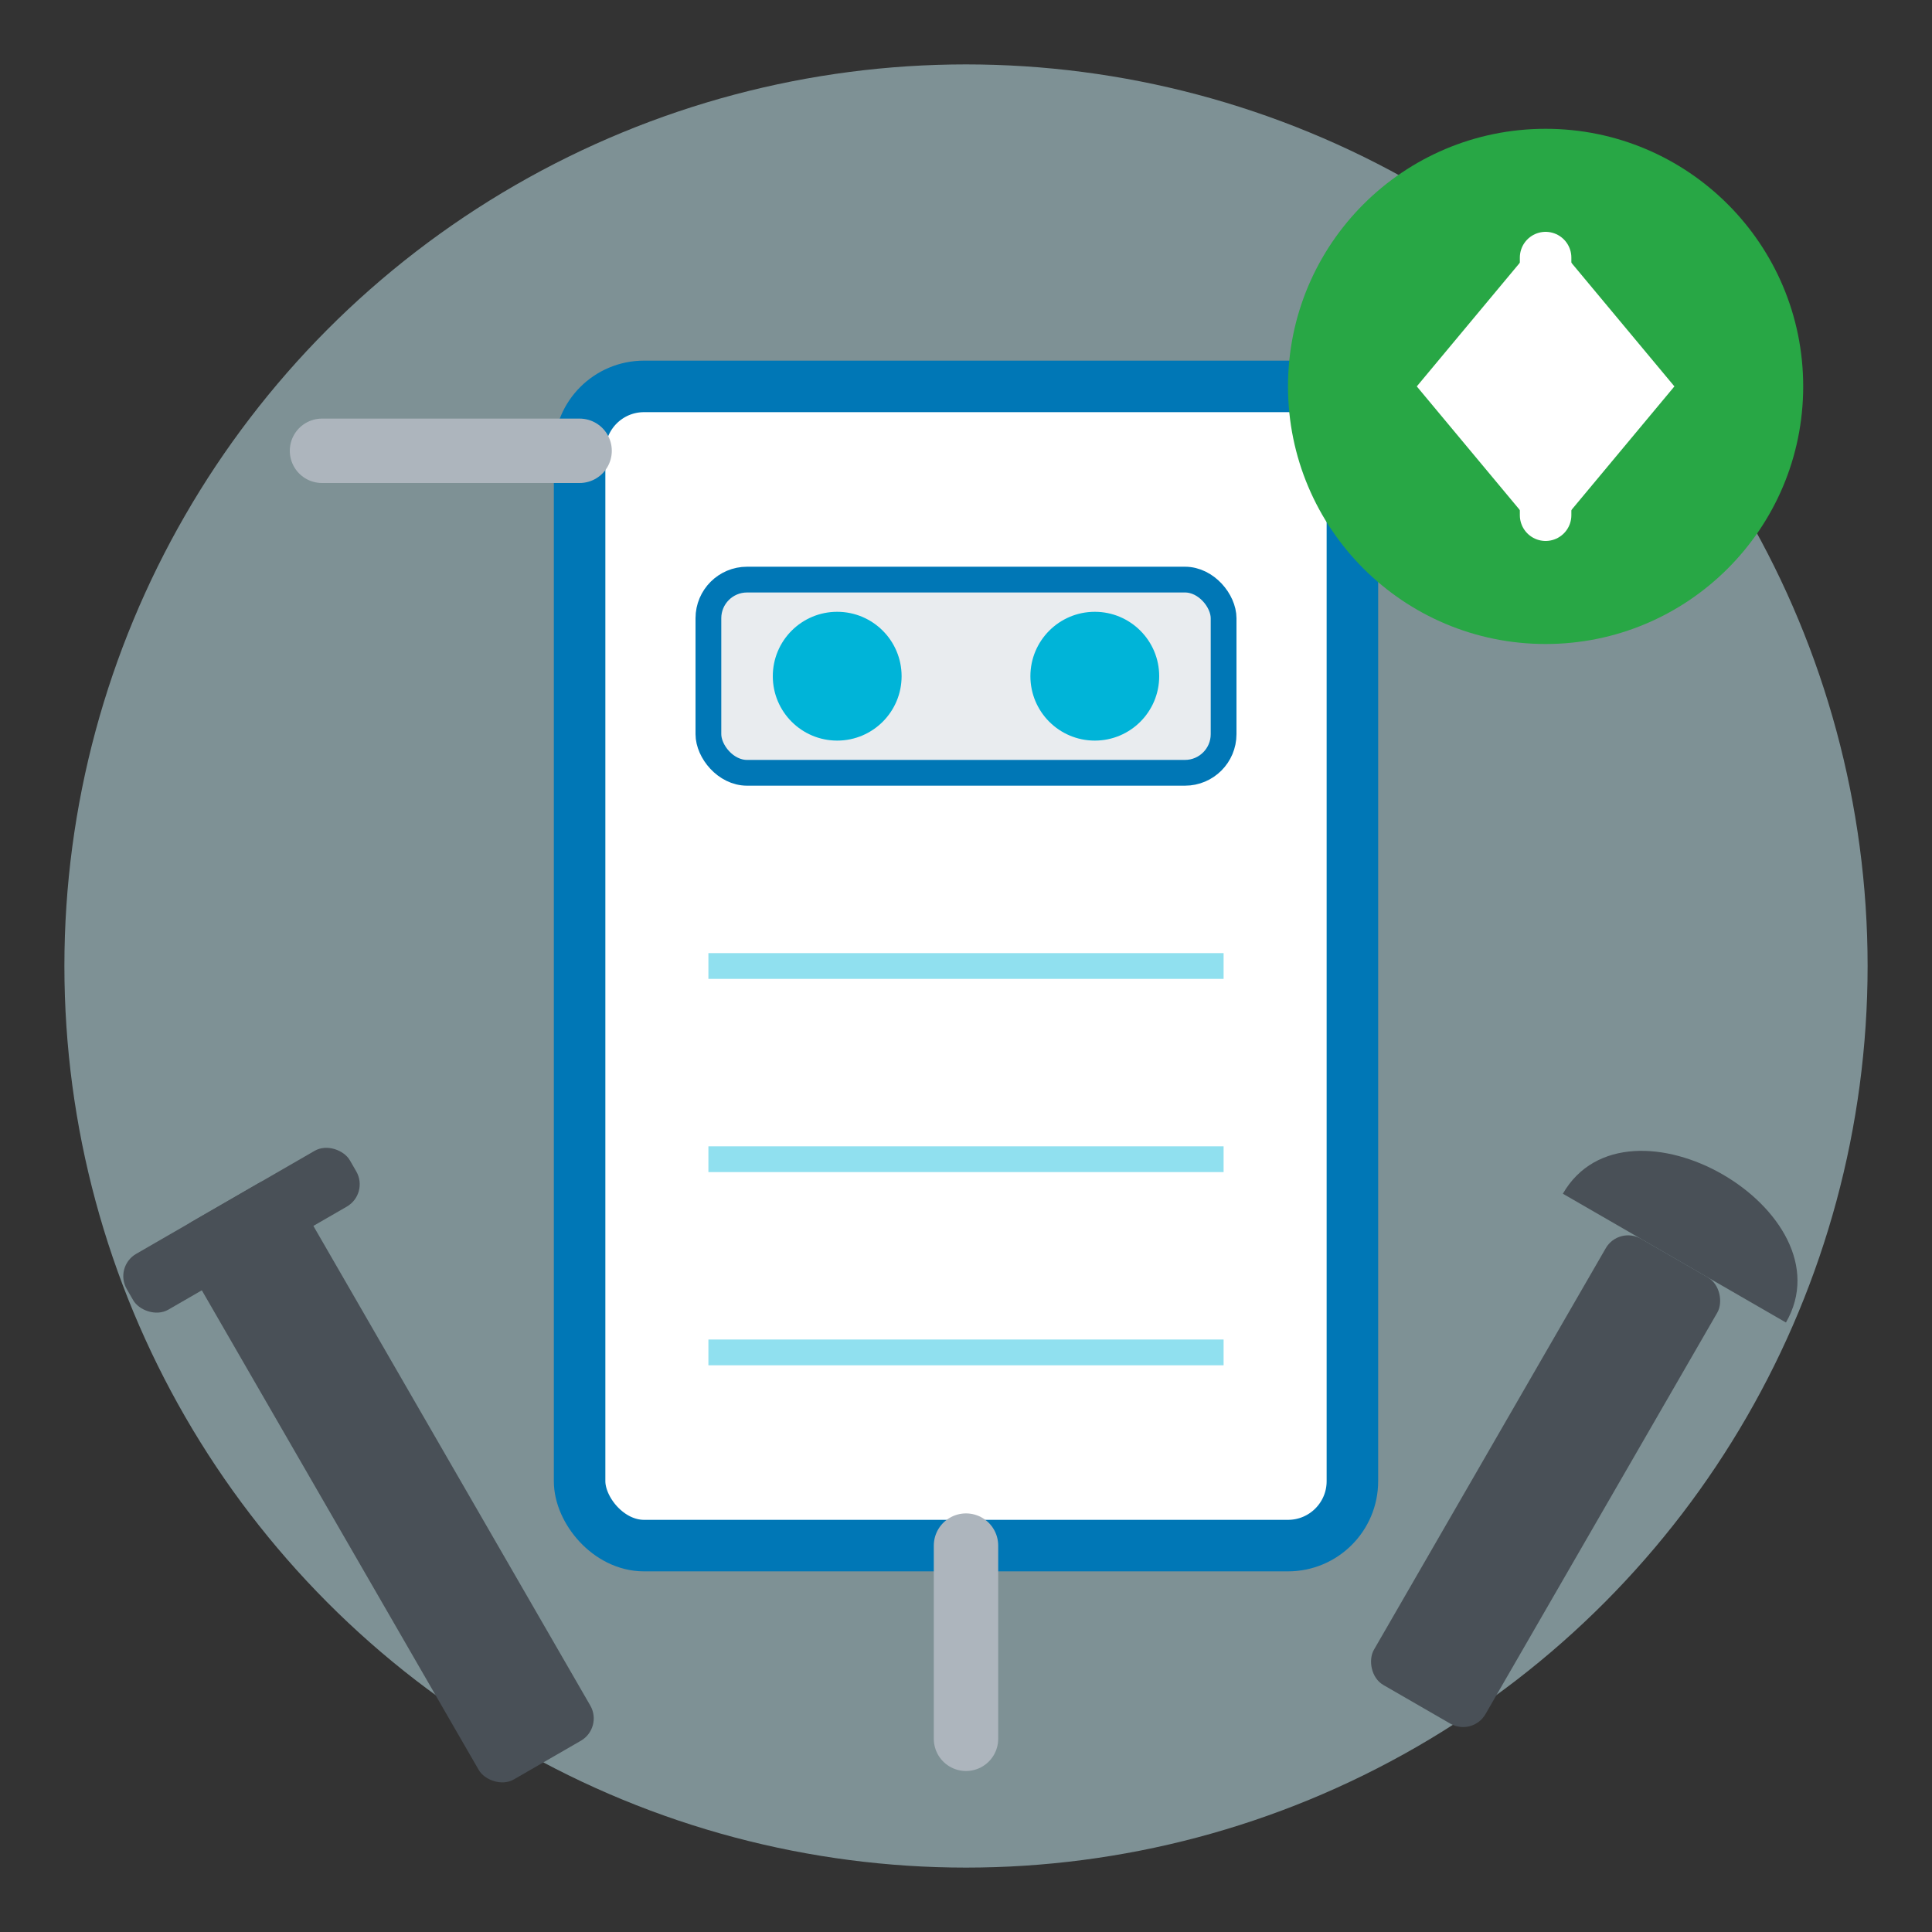 <svg xmlns="http://www.w3.org/2000/svg" viewBox="0 0 150 150" width="150" height="150">
  <rect x="0" y="0" width="150" height="150" fill="#333333" stroke="none"/>
  <!-- Circle background -->
  <circle cx="75" cy="75" r="70" fill="#caf0f8" opacity="0.5" />
  
  <!-- Water heater/installation symbol -->
  <g transform="translate(75, 75)">
    <!-- Main tank/appliance body -->
    <rect x="-30" y="-45" width="60" height="90" rx="5" fill="#ffffff" stroke="#0077b6" stroke-width="4" />
    
    <!-- Control panel -->
    <rect x="-20" y="-30" width="40" height="15" rx="3" fill="#e9ecef" stroke="#0077b6" stroke-width="2" />
    
    <!-- Dials/buttons -->
    <circle cx="-10" cy="-22.5" r="5" fill="#00b4d8" />
    <circle cx="10" cy="-22.5" r="5" fill="#00b4d8" />
    
    <!-- Pipes connecting -->
    <path d="M-30 -40 L-50 -40" stroke="#adb5bd" stroke-width="5" stroke-linecap="round" />
    <path d="M30 -40 L50 -40" stroke="#adb5bd" stroke-width="5" stroke-linecap="round" />
    <path d="M0 45 L0 60" stroke="#adb5bd" stroke-width="5" stroke-linecap="round" />
    
    <!-- Water indicator levels on tank -->
    <line x1="-20" y1="0" x2="20" y2="0" stroke="#90e0ef" stroke-width="2" />
    <line x1="-20" y1="15" x2="20" y2="15" stroke="#90e0ef" stroke-width="2" />
    <line x1="-20" y1="30" x2="20" y2="30" stroke="#90e0ef" stroke-width="2" />
  </g>
  
  <!-- Tools for installation -->
  <g transform="translate(30, 115) rotate(-30)">
    <rect x="-5" y="-25" width="10" height="50" rx="2" fill="#495057" />
    <rect x="-10" y="-25" width="20" height="5" rx="2" fill="#495057" />
  </g>
  
  <g transform="translate(120, 115) rotate(30)">
    <rect x="-5" y="-20" width="10" height="40" rx="2" fill="#495057" />
    <path d="M-10 -20 C-10 -30 10 -30 10 -20" fill="#495057" />
  </g>
  
  <!-- Upgrade arrow symbol -->
  <g transform="translate(120, 30)">
    <circle cx="0" cy="0" r="20" fill="#28a745" />
    <path d="M0 -12 L10 0 L0 12 L-10 0 Z" fill="#ffffff" />
    <line x1="0" y1="10" x2="0" y2="-10" stroke="#ffffff" stroke-width="4" stroke-linecap="round" />
  </g>
</svg>
